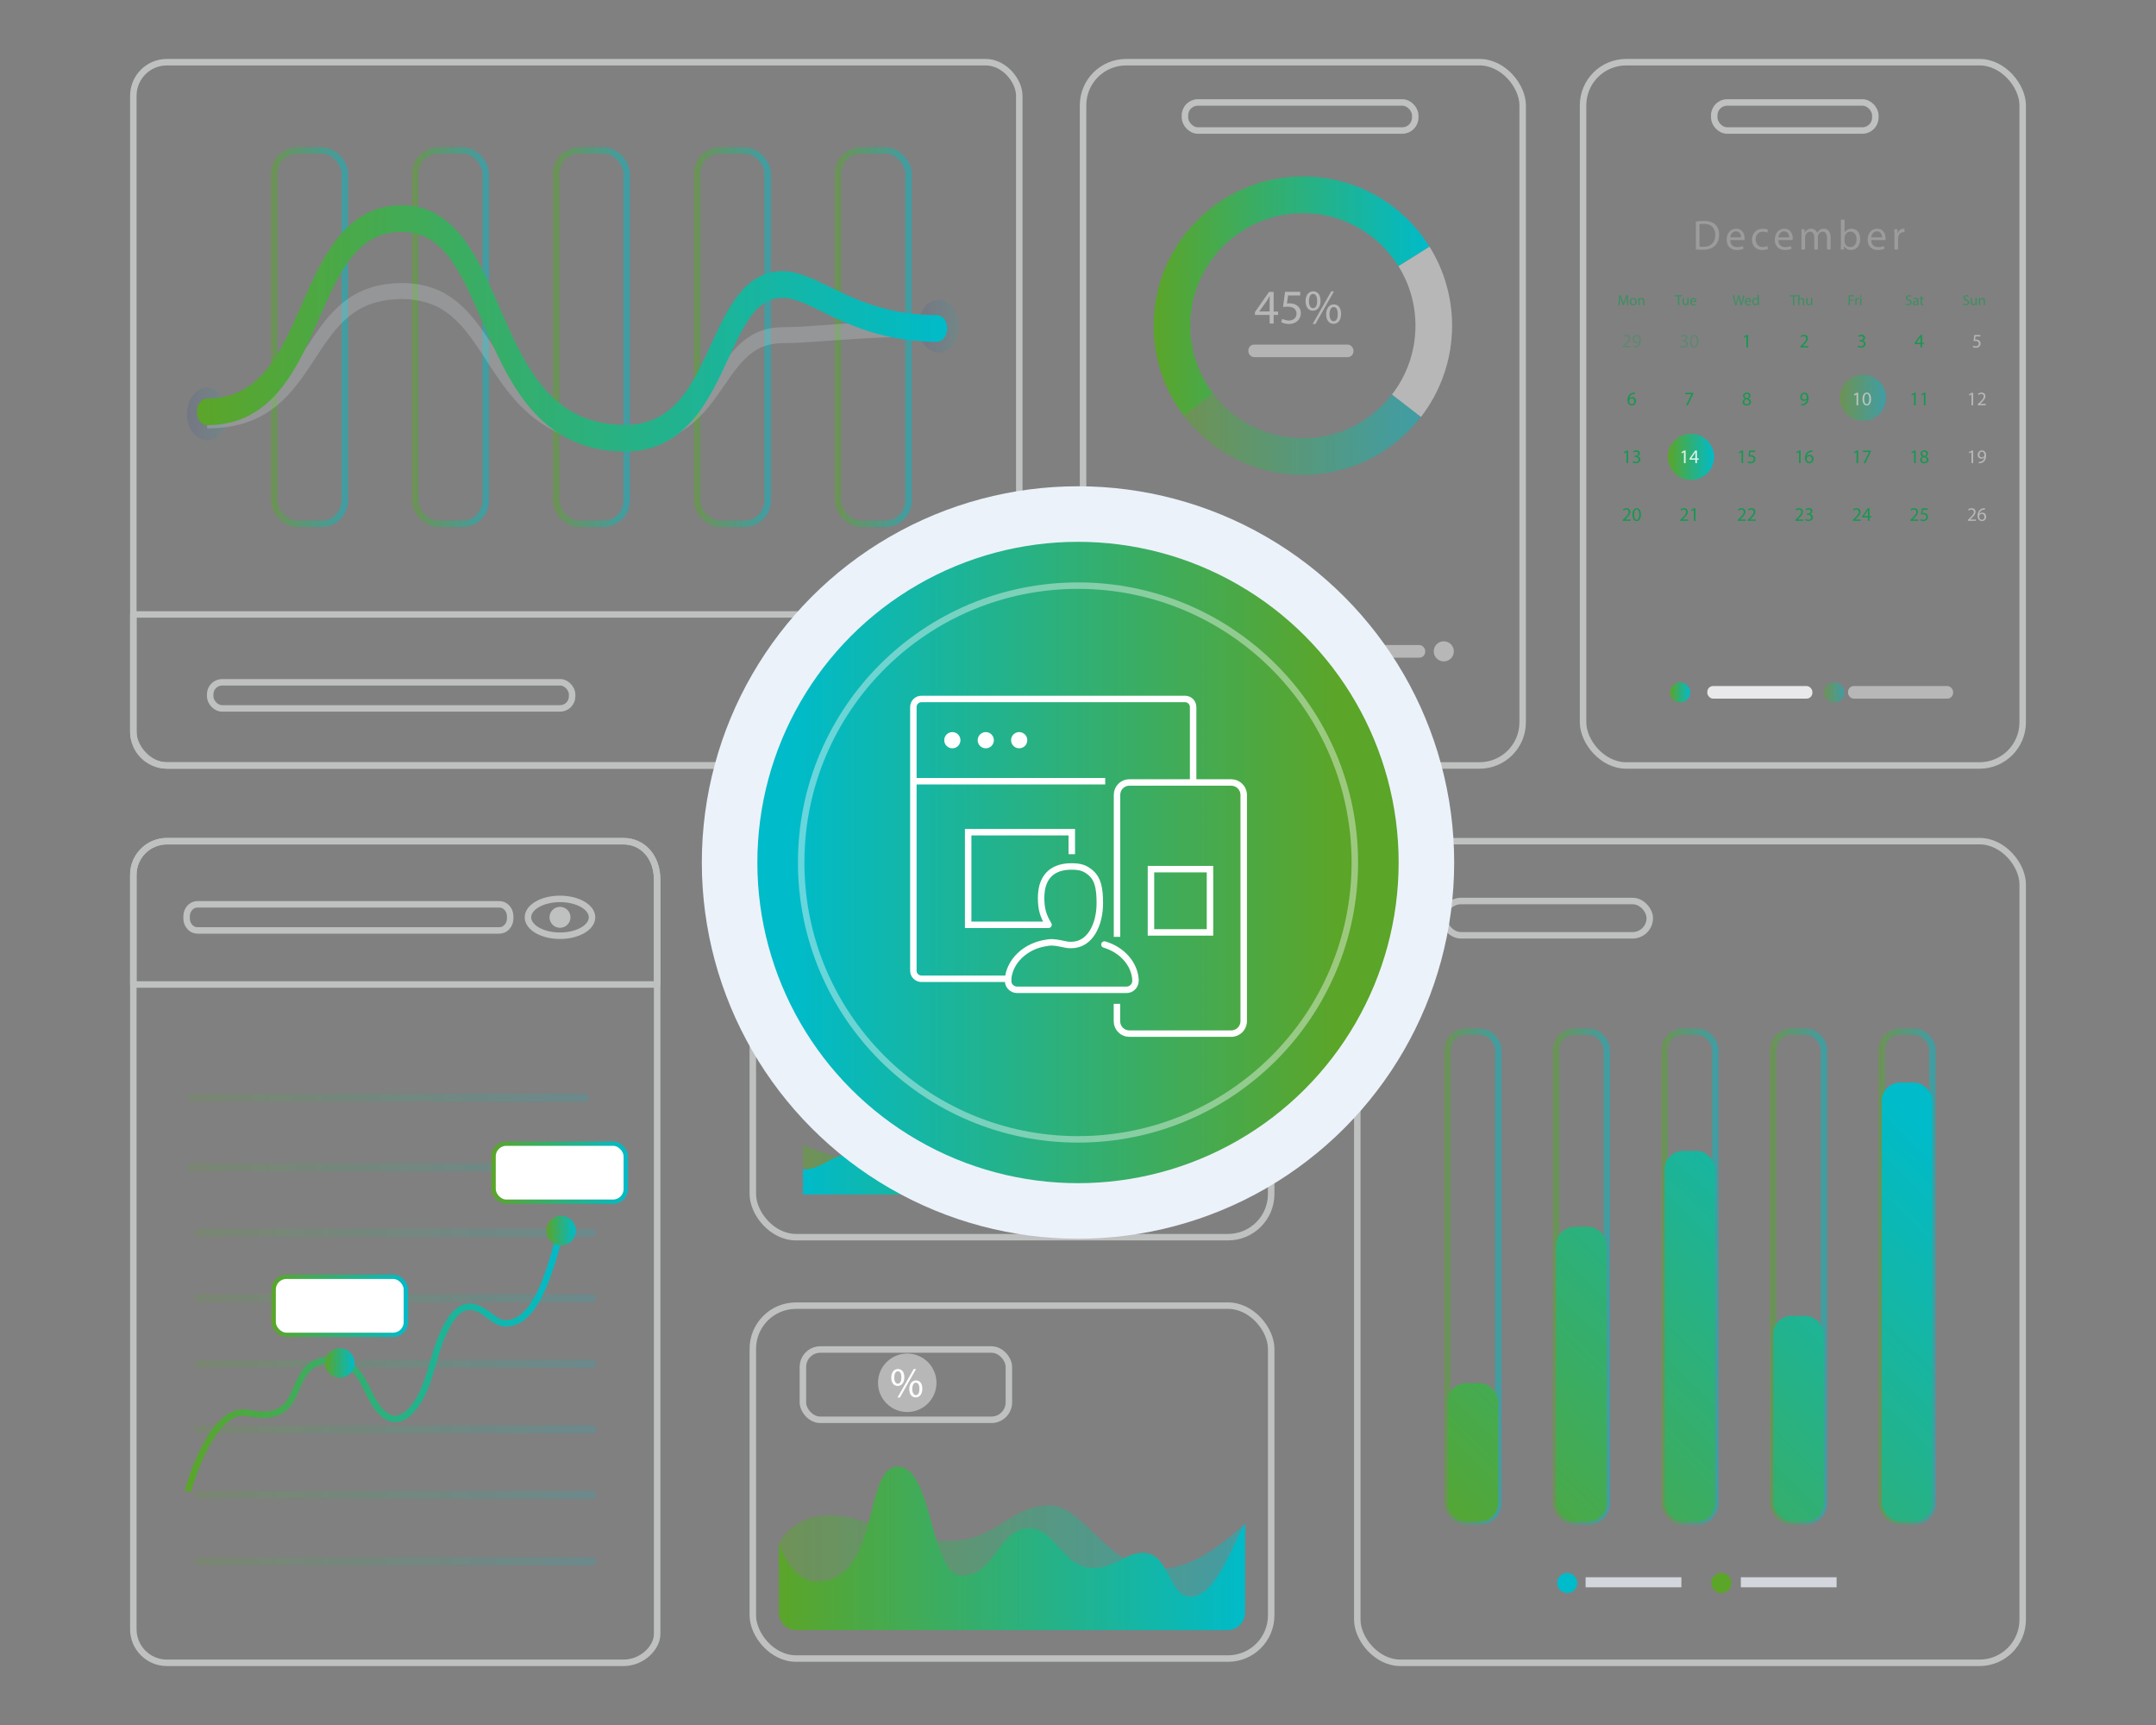 <?xml version="1.0" encoding="UTF-8"?><svg id="a" xmlns="http://www.w3.org/2000/svg" width="500" height="400" xmlns:xlink="http://www.w3.org/1999/xlink" viewBox="0 0 500 400"><rect x="0" y="0" width="500" height="400" fill="#808080" stroke="none"/><defs><linearGradient id="b" x1="62.86" y1="78.18" x2="80.7" y2="78.18" gradientUnits="userSpaceOnUse"><stop offset="0" stop-color="#5ba529"/><stop offset="1" stop-color="#00bbc9"/></linearGradient><linearGradient id="c" x1="95.54" x2="113.39" xlink:href="#b"/><linearGradient id="d" x1="128.23" x2="146.07" xlink:href="#b"/><linearGradient id="e" x1="160.92" x2="178.76" xlink:href="#b"/><linearGradient id="f" x1="193.6" x2="211.45" xlink:href="#b"/><linearGradient id="g" x1="43.37" y1="96" x2="52.71" y2="96" gradientUnits="userSpaceOnUse"><stop offset="0" stop-color="#0b2a98"/><stop offset="1" stop-color="#00bdc7"/></linearGradient><linearGradient id="h" x1="213.03" y1="75.63" x2="222.37" y2="75.63" xlink:href="#g"/><linearGradient id="i" x1="45.68" y1="76.14" x2="219.67" y2="76.14" xlink:href="#b"/><linearGradient id="j" x1="267.54" y1="68.64" x2="331.52" y2="68.64" xlink:href="#b"/><linearGradient id="k" x1="274.52" y1="100.68" x2="329.53" y2="100.68" xlink:href="#b"/><linearGradient id="l" x1="387.3" y1="160.55" x2="391.97" y2="160.55" xlink:href="#b"/><linearGradient id="m" x1="423.05" y1="160.55" x2="427.72" y2="160.55" xlink:href="#b"/><linearGradient id="n" x1="426.67" y1="92.24" x2="437.39" y2="92.24" xlink:href="#b"/><linearGradient id="o" x1="386.79" y1="105.95" x2="397.51" y2="105.95" xlink:href="#b"/><linearGradient id="p" x1="45.07" y1="285.87" x2="138.25" y2="285.87" xlink:href="#b"/><linearGradient id="q" x1="45.07" y1="301.06" x2="138.25" y2="301.06" xlink:href="#b"/><linearGradient id="r" x1="43.38" y1="270.68" x2="136.56" y2="270.68" xlink:href="#b"/><linearGradient id="s" x1="43.38" y1="254.55" x2="136.56" y2="254.55" xlink:href="#b"/><linearGradient id="t" x1="45.07" y1="316.25" x2="138.25" y2="316.25" xlink:href="#b"/><linearGradient id="u" x1="45.07" y1="331.45" x2="138.25" y2="331.45" xlink:href="#b"/><linearGradient id="v" x1="45.07" y1="346.64" x2="138.25" y2="346.64" xlink:href="#b"/><linearGradient id="w" x1="45.07" y1="362.03" x2="138.25" y2="362.03" xlink:href="#b"/><linearGradient id="x" x1="62.97" y1="302.8" x2="94.62" y2="302.8" xlink:href="#b"/><linearGradient id="y" x1="113.97" y1="271.93" x2="145.63" y2="271.93" xlink:href="#b"/><linearGradient id="z" x1="42.82" y1="315.57" x2="130.84" y2="315.57" xlink:href="#b"/><linearGradient id="aa" x1="126.7" y1="285.35" x2="133.54" y2="285.35" xlink:href="#b"/><linearGradient id="ab" x1="75.37" y1="316.05" x2="82.21" y2="316.05" xlink:href="#b"/><linearGradient id="ac" x1="186.2" y1="269.87" x2="270.39" y2="269.87" xlink:href="#b"/><linearGradient id="ad" x1="186.2" y1="270.6" x2="283.18" y2="270.6" gradientTransform="translate(469.39) rotate(-180) scale(1 -1)" xlink:href="#b"/><linearGradient id="ae" x1="180.66" y1="360.13" x2="288.73" y2="360.13" xlink:href="#b"/><linearGradient id="af" x1="180.66" y1="359.03" x2="288.73" y2="359.03" xlink:href="#b"/><linearGradient id="ag" x1="334.96" y1="296.01" x2="348.2" y2="296.01" xlink:href="#b"/><linearGradient id="ah" x1="323.94" y1="354.88" x2="429.47" y2="246.5" xlink:href="#b"/><linearGradient id="ai" x1="360.13" y1="296.01" x2="373.37" y2="296.01" xlink:href="#b"/><linearGradient id="aj" x1="327.8" y1="358.64" x2="433.33" y2="250.26" xlink:href="#b"/><linearGradient id="ak" x1="385.3" y1="296.01" x2="398.55" y2="296.01" xlink:href="#b"/><linearGradient id="al" x1="336.33" y1="366.94" x2="441.85" y2="258.56" xlink:href="#b"/><linearGradient id="am" x1="410.48" y1="296.01" x2="423.72" y2="296.01" xlink:href="#b"/><linearGradient id="an" x1="358.81" y1="388.83" x2="464.33" y2="280.45" xlink:href="#b"/><linearGradient id="ao" x1="435.65" y1="296.01" x2="448.9" y2="296.01" xlink:href="#b"/><linearGradient id="ap" x1="358.21" y1="388.25" x2="463.74" y2="279.87" xlink:href="#b"/><linearGradient id="aq" x1="355.57" y1="367.07" x2="360.24" y2="367.07" gradientUnits="userSpaceOnUse"><stop offset="0" stop-color="#5ba529"/><stop offset="1" stop-color="#00bbc9"/></linearGradient><linearGradient id="ar" x1="402.01" x2="406.68" xlink:href="#aq"/><linearGradient id="as" x1="309.64" y1="200" x2="184.38" y2="200" xlink:href="#b"/></defs><rect x="30.92" y="14.42" width="205.46" height="163.08" rx="7.78" ry="7.78" fill="none" stroke="#bfc1c1" stroke-linecap="round" stroke-linejoin="round" stroke-width="1.5"/><rect x="63.61" y="34.89" width="16.34" height="86.58" rx="5.39" ry="5.39" fill="none" opacity=".5" stroke="url(#b)" stroke-miterlimit="10" stroke-width="1.5"/><rect x="96.29" y="34.89" width="16.34" height="86.58" rx="5.39" ry="5.39" fill="none" opacity=".5" stroke="url(#c)" stroke-miterlimit="10" stroke-width="1.5"/><rect x="128.98" y="34.89" width="16.34" height="86.58" rx="5.39" ry="5.39" fill="none" opacity=".5" stroke="url(#d)" stroke-miterlimit="10" stroke-width="1.5"/><rect x="161.67" y="34.89" width="16.34" height="86.58" rx="5.39" ry="5.39" fill="none" opacity=".5" stroke="url(#e)" stroke-miterlimit="10" stroke-width="1.5"/><rect x="194.35" y="34.89" width="16.34" height="86.58" rx="5.39" ry="5.39" fill="none" opacity=".5" stroke="url(#f)" stroke-miterlimit="10" stroke-width="1.5"/><ellipse cx="48.04" cy="96" rx="4.67" ry="6.11" fill="url(#g)" opacity=".1" stroke-width="0"/><ellipse cx="217.7" cy="75.63" rx="4.67" ry="6.11" fill="url(#h)" opacity=".1" stroke-width="0"/><g opacity=".25"><path d="m48.04,95.65v3.71l.96-.03c4.44-.12,9.03-1.08,13.16-3.79,2.06-1.33,3.96-3.08,5.64-5.06,1.69-1.98,3.18-4.15,4.6-6.31,2.82-4.33,5.52-8.55,9.03-11.18,3.47-2.7,7.6-3.62,11.75-3.65h.02c2.41.02,4.79.38,7.04,1.28,2.25.87,4.31,2.38,6.16,4.31,3.74,3.85,6.58,9.37,10.17,14.25,1.79,2.45,3.77,4.74,5.97,6.66,2.19,1.93,4.58,3.47,7.06,4.6,2.48,1.17,5.05,1.88,7.62,2.34,2.57.51,5.15.61,7.73.67h.02c3.64-.03,7.37-.56,10.92-2.23,3.55-1.64,6.76-4.57,9.33-7.98,2.6-3.38,4.71-7.13,7.3-9.77,1.29-1.32,2.68-2.36,4.2-2.99,1.52-.64,3.14-.9,4.8-.91h.02c6.06-.06,11.95-.74,17.88-1.04,5.92-.35,11.84-.52,17.77-.53h.92v-3.71h-.93c-5.96.02-11.93.19-17.89.54-5.95.31-11.92.98-17.75,1.04h-.02c-1.88,0-3.81.32-5.67,1.09-1.86.77-3.58,2.06-5.08,3.6-3.01,3.11-5.12,6.93-7.55,10.06-2.4,3.17-5.15,5.66-8.29,7.12-3.13,1.48-6.54,1.98-9.96,2.01h-.02c-4.91-.06-9.86-.7-14.4-2.81-2.27-1.04-4.43-2.43-6.42-4.18-1.99-1.74-3.81-3.84-5.5-6.15-1.7-2.31-3.27-4.84-4.93-7.36-1.66-2.52-3.42-5.06-5.52-7.23-2.08-2.17-4.5-3.94-7.08-4.95-2.58-1.04-5.25-1.43-7.87-1.45h-.02c-2.24.03-4.51.27-6.74.91-2.23.64-4.43,1.71-6.43,3.24-2,1.52-3.78,3.46-5.36,5.54-1.59,2.08-2.99,4.3-4.39,6.42-2.77,4.26-5.69,8.15-9.36,10.48-3.63,2.38-7.79,3.29-11.96,3.4l-.9.03Z" fill="#d4d6de" stroke-width="0"/></g><path d="m144.93,104.69c-19.99,0-27-16.13-33.18-30.35-5-11.49-8.94-20.57-18.58-20.57-10.37,0-14.42,9.25-19.11,19.96-5.1,11.65-10.88,24.86-26.03,24.86-1.3,0-2.36-1.38-2.36-3.09s1.06-3.09,2.36-3.09c12.41,0,17.04-10.57,21.94-21.75,4.73-10.81,10.09-23.06,23.2-23.06,12.38,0,17.62,12.05,22.68,23.7,5.82,13.39,11.83,27.23,29.07,27.23,11.38,0,15.56-9.08,19.99-18.7,3.84-8.33,7.81-16.95,16.59-16.95,3.44,0,6.86,1.67,10.81,3.6,6.01,2.94,13.5,6.59,24.99,6.59,1.3,0,2.36,1.38,2.36,3.09s-1.06,3.09-2.36,3.09c-12.34,0-20.61-4.03-26.64-6.98-3.67-1.79-6.57-3.21-9.16-3.21-5.82,0-8.55,5.3-12.54,13.96-4.45,9.66-9.99,21.69-24.04,21.69Z" fill="url(#i)" stroke-width="0"/><path d="m236.38,142.48v27.24c0,4.3-3.49,7.78-7.78,7.78H38.7c-4.3,0-7.78-3.49-7.78-7.78v-27.24h205.46Z" fill="none" stroke="#bfc1c1" stroke-linecap="round" stroke-linejoin="round" stroke-width="1.5"/><rect x="251.17" y="14.42" width="101.95" height="163.08" rx="10" ry="10" fill="none" stroke="#bfc1c1" stroke-linecap="round" stroke-linejoin="round" stroke-width="1.5"/><path d="m274.52,96.36c-4.57-6.04-6.98-13.25-6.98-20.84,0-19.08,15.52-34.6,34.6-34.6,12.02,0,23,6.09,29.37,16.3l-7.21,4.5c-4.81-7.7-13.09-12.3-22.16-12.3-14.39,0-26.1,11.71-26.1,26.1,0,5.73,1.82,11.16,5.26,15.72l-6.78,5.13Z" fill="url(#j)" stroke-width="0"/><path d="m329.53,96.67l-1.68-1.3-1.68-1.3-1.68-1.3-1.68-1.3c-2.44,3.16-5.26,5.31-7.84,6.78-2.6,1.45-4.98,2.25-6.91,2.69-1.93.46-3.43.55-4.42.63l-1.49.04h-.02s-.5-.02-1.51-.05c-1-.09-2.52-.18-4.47-.65-1.96-.45-4.35-1.27-6.98-2.75-2.59-1.51-5.44-3.71-7.87-6.93l-1.7,1.28-1.7,1.28-1.7,1.28-1.7,1.28c3.22,4.26,6.98,7.18,10.42,9.18,3.48,1.97,6.67,3.06,9.27,3.66,2.6.62,4.6.75,5.93.86l1.99.06h.02s.66-.02,1.97-.06c1.31-.11,3.29-.23,5.86-.84,2.57-.58,5.72-1.64,9.17-3.57,3.42-1.95,7.15-4.81,10.38-8.98Z" fill="url(#k)" opacity=".5" stroke-width="0"/><path d="m331.52,57.21l-1.8,1.13-1.8,1.13-1.8,1.13-1.8,1.13h0c2.57,4.11,3.95,8.93,3.94,13.79v.02s0,.36-.02,1.07c-.05.71-.09,1.79-.33,3.2-.47,2.78-1.59,7.09-5.09,11.67l1.68,1.3,1.68,1.3,1.68,1.3,1.68,1.3c2.32-3,3.84-5.99,4.88-8.64,1.02-2.66,1.57-4.98,1.87-6.85.32-1.87.38-3.29.44-4.24l.03-1.42v-.02c.01-6.41-1.82-12.85-5.23-18.29h0Z" fill="#b8b7b8" stroke-width="0"/><path d="m294.44,75.02v-2h-3.41v-.65l3.27-4.68h1.07v4.56h1.03v.78h-1.03v2h-.94Zm0-2.78v-2.45c0-.38.01-.77.03-1.15h-.03c-.23.43-.41.74-.61,1.08l-1.8,2.49v.02h2.4Z" fill="#b8b7b8" stroke-width="0"/><path d="m301.53,68.51h-2.8l-.28,1.88c.17-.02.33-.05.6-.05.56,0,1.13.12,1.58.4.58.33,1.05.96,1.05,1.88,0,1.43-1.14,2.51-2.73,2.51-.8,0-1.48-.23-1.83-.45l.25-.76c.3.18.9.41,1.57.41.94,0,1.74-.61,1.74-1.59-.01-.95-.64-1.63-2.11-1.63-.42,0-.75.05-1.02.08l.47-3.52h3.51v.84Z" fill="#b8b7b8" stroke-width="0"/><path d="m306.25,69.74c0,1.55-.81,2.31-1.76,2.31s-1.7-.73-1.72-2.21c0-1.47.8-2.29,1.77-2.29,1.03,0,1.7.79,1.7,2.19Zm-2.69.07c-.02.94.33,1.65.95,1.65.65,0,.95-.7.95-1.67,0-.89-.26-1.64-.95-1.64-.62,0-.95.73-.95,1.66Zm.86,5.33l4.31-7.58h.63l-4.31,7.58h-.63Zm6.6-2.36c0,1.55-.81,2.31-1.75,2.31s-1.7-.73-1.72-2.2c0-1.48.8-2.3,1.77-2.3,1.03,0,1.69.79,1.69,2.19Zm-2.69.07c-.01.94.35,1.65.96,1.65.65,0,.95-.7.95-1.67,0-.89-.26-1.64-.95-1.64-.62,0-.96.73-.96,1.66Z" fill="#b8b7b8" stroke-width="0"/><circle cx="269.46" cy="151.04" r="2.33" fill="#e9e9eb" stroke-width="0"/><circle cx="334.83" cy="151.04" r="2.33" fill="#b8b7b8" stroke-width="0"/><circle cx="302.14" cy="166.61" r="2.33" fill="#d4d6de" stroke-width="0"/><rect x="274.8" y="23.76" width="53.41" height="6.5" rx="2.99" ry="2.99" fill="none" stroke="#bfc1c1" stroke-linecap="round" stroke-linejoin="round" stroke-width="1.5"/><rect x="289.51" y="79.9" width="24.37" height="2.92" rx="1.35" ry="1.35" fill="#e9e9eb" opacity=".5" stroke-width="0"/><rect x="367.13" y="14.42" width="101.95" height="163.08" rx="10" ry="10" fill="none" stroke="#bfc1c1" stroke-linecap="round" stroke-linejoin="round" stroke-width="1.5"/><circle cx="389.63" cy="160.55" r="2.33" fill="url(#l)" stroke-width="0"/><g opacity=".5"><circle cx="425.38" cy="160.55" r="2.33" fill="url(#m)" stroke-width="0"/></g><rect x="397.55" y="23.76" width="37.36" height="6.5" rx="2.99" ry="2.99" fill="none" stroke="#bfc1c1" stroke-linecap="round" stroke-linejoin="round" stroke-width="1.5"/><g opacity=".5"><path d="m393.28,51.37c.52-.08,1.13-.14,1.81-.14,1.22,0,2.09.28,2.67.82.59.54.93,1.3.93,2.36s-.33,1.95-.95,2.56c-.61.62-1.63.95-2.91.95-.61,0-1.11-.03-1.54-.08v-6.48Zm.85,5.82c.22.04.53.05.86.05,1.82,0,2.8-1.02,2.8-2.79,0-1.55-.87-2.54-2.67-2.54-.44,0-.77.04-1,.09v5.2Z" fill="#b8b7b8" stroke-width="0"/><path d="m401.25,55.66c.02,1.16.76,1.64,1.62,1.64.61,0,.99-.11,1.31-.24l.15.62c-.3.14-.82.29-1.57.29-1.46,0-2.33-.96-2.33-2.38s.84-2.55,2.22-2.55c1.54,0,1.95,1.36,1.95,2.23,0,.18-.02.31-.03.4h-3.32Zm2.52-.62c.01-.55-.22-1.4-1.19-1.4-.87,0-1.25.8-1.32,1.4h2.51Z" fill="#b8b7b8" stroke-width="0"/><path d="m410.01,57.7c-.23.12-.72.27-1.36.27-1.43,0-2.35-.97-2.35-2.41s1-2.51,2.54-2.51c.51,0,.96.13,1.19.24l-.2.66c-.21-.12-.53-.22-1-.22-1.09,0-1.67.8-1.67,1.79,0,1.09.7,1.77,1.64,1.77.49,0,.81-.13,1.06-.23l.15.64Z" fill="#b8b7b8" stroke-width="0"/><path d="m412.41,55.66c.02,1.16.76,1.64,1.62,1.64.61,0,.99-.11,1.31-.24l.15.62c-.3.14-.82.29-1.57.29-1.46,0-2.33-.96-2.33-2.38s.84-2.55,2.22-2.55c1.54,0,1.95,1.36,1.95,2.23,0,.18-.02.31-.03.4h-3.32Zm2.52-.62c.01-.55-.22-1.4-1.19-1.4-.87,0-1.25.8-1.32,1.4h2.51Z" fill="#b8b7b8" stroke-width="0"/><path d="m417.8,54.42c0-.49,0-.89-.04-1.28h.75l.04.76h.03c.26-.45.7-.87,1.49-.87.65,0,1.13.39,1.34.95h.02c.15-.26.33-.47.53-.62.28-.21.6-.33,1.04-.33.63,0,1.55.41,1.55,2.05v2.78h-.84v-2.68c0-.91-.33-1.46-1.03-1.46-.49,0-.87.36-1.02.78-.04.12-.07.27-.07.43v2.92h-.84v-2.83c0-.75-.33-1.3-.99-1.3-.54,0-.93.43-1.07.86-.05.13-.07.27-.07.42v2.85h-.84v-3.45Z" fill="#b8b7b8" stroke-width="0"/><path d="m426.89,57.87c.02-.32.04-.8.04-1.22v-5.72h.85v2.97h.02c.3-.53.85-.87,1.61-.87,1.17,0,2,.98,1.99,2.41,0,1.69-1.06,2.53-2.12,2.53-.68,0-1.23-.26-1.58-.89h-.03l-.04.78h-.74Zm.89-1.9c0,.11.02.21.04.31.17.6.66,1.01,1.29,1.01.9,0,1.44-.73,1.44-1.82,0-.95-.49-1.76-1.41-1.76-.59,0-1.13.4-1.31,1.06-.02.1-.05.21-.05.35v.85Z" fill="#b8b7b8" stroke-width="0"/><path d="m433.94,55.66c.02,1.16.76,1.64,1.62,1.64.62,0,.99-.11,1.31-.24l.15.62c-.3.14-.82.29-1.57.29-1.46,0-2.33-.96-2.33-2.38s.84-2.55,2.22-2.55c1.54,0,1.95,1.36,1.95,2.23,0,.18-.02.31-.03.4h-3.32Zm2.52-.62c0-.55-.23-1.4-1.19-1.4-.87,0-1.25.8-1.32,1.4h2.51Z" fill="#b8b7b8" stroke-width="0"/><path d="m439.34,54.62c0-.56-.01-1.04-.04-1.48h.75l.03.93h.04c.21-.64.73-1.04,1.31-1.04.1,0,.17,0,.24.03v.81c-.09-.02-.18-.03-.29-.03-.61,0-1.04.46-1.15,1.1-.02.12-.04.25-.04.4v2.52h-.85v-3.25Z" fill="#b8b7b8" stroke-width="0"/></g><circle cx="432.03" cy="92.24" r="5.36" fill="url(#n)" opacity=".5" stroke-width="0"/><g opacity=".55"><path d="m377.28,69.75c-.02-.32-.04-.7-.03-.99h0c-.08.27-.17.55-.29.87l-.4,1.11h-.22l-.37-1.09c-.11-.32-.2-.62-.26-.89h0c0,.28-.02.67-.04,1.01l-.06.98h-.28l.16-2.28h.38l.39,1.1c.09.28.17.53.23.77h0c.06-.23.14-.48.24-.77l.41-1.1h.38l.14,2.28h-.29l-.06-1Z" fill="#059b48" stroke-width="0"/><path d="m379.57,69.92c0,.61-.42.87-.82.87-.44,0-.79-.33-.79-.84,0-.55.36-.87.81-.87s.79.34.79.84Zm-1.3.02c0,.36.21.63.5.63s.5-.27.5-.64c0-.28-.14-.63-.49-.63s-.5.33-.5.64Z" fill="#059b48" stroke-width="0"/><path d="m379.95,69.56c0-.17,0-.31-.01-.44h.26l.02.27h0c.08-.16.27-.31.54-.31.23,0,.58.14.58.7v.98h-.3v-.95c0-.26-.1-.48-.38-.48-.2,0-.35.14-.4.31-.01.04-.02.09-.02.14v.99h-.3v-1.2Z" fill="#059b48" stroke-width="0"/><path d="m389.13,68.72h-.69v-.25h1.69v.25h-.7v2.03h-.3v-2.03Z" fill="#059b48" stroke-width="0"/><path d="m391.59,70.31c0,.17,0,.32.01.45h-.26l-.02-.27h0c-.08.13-.25.3-.54.3-.26,0-.57-.14-.57-.72v-.96h.3v.91c0,.31.09.52.37.52.2,0,.34-.14.39-.27.02-.04.03-.1.03-.15v-1.01h.3v1.19Z" fill="#059b48" stroke-width="0"/><path d="m392.25,69.99c0,.4.26.57.56.57.21,0,.34-.04.45-.08l.05.21c-.11.05-.29.1-.55.1-.5,0-.81-.33-.81-.83s.29-.88.77-.88c.54,0,.68.47.68.77,0,.06,0,.11,0,.14h-1.15Zm.87-.21c0-.19-.08-.48-.41-.48-.3,0-.43.28-.46.48h.87Z" fill="#059b48" stroke-width="0"/><path d="m402.41,70.76l-.58-2.28h.31l.27,1.16c.07.28.13.57.17.79h0c.04-.23.11-.5.19-.79l.3-1.15h.31l.28,1.16c.06.27.12.54.16.78h0c.05-.25.11-.5.18-.79l.3-1.15h.3l-.65,2.28h-.31l-.29-1.19c-.07-.29-.12-.52-.15-.75h0c-.04.23-.09.45-.18.75l-.33,1.19h-.31Z" fill="#059b48" stroke-width="0"/><path d="m404.95,69.99c0,.4.26.57.56.57.21,0,.34-.04.45-.08l.05.21c-.11.05-.29.1-.55.1-.5,0-.81-.33-.81-.83s.29-.88.77-.88c.54,0,.68.47.68.77,0,.06,0,.11,0,.14h-1.15Zm.87-.21c0-.19-.08-.48-.41-.48-.3,0-.43.28-.46.48h.87Z" fill="#059b48" stroke-width="0"/><path d="m407.89,68.35v1.98c0,.15,0,.31.01.42h-.27v-.28h-.02c-.09.18-.29.32-.56.32-.4,0-.7-.34-.7-.83,0-.55.33-.88.74-.88.25,0,.42.12.49.25h0v-.98h.3Zm-.3,1.43s0-.09-.01-.13c-.04-.19-.21-.35-.43-.35-.31,0-.49.27-.49.63,0,.33.16.61.48.61.2,0,.38-.13.44-.36,0-.04.01-.08.01-.13v-.28Z" fill="#059b48" stroke-width="0"/><path d="m415.81,68.72h-.69v-.25h1.69v.25h-.7v2.03h-.3v-2.03Z" fill="#059b48" stroke-width="0"/><path d="m417.03,68.35h.3v1.02h0c.05-.08.12-.16.21-.21.09-.05.19-.08.3-.08.22,0,.57.14.57.7v.98h-.3v-.94c0-.26-.1-.49-.38-.49-.19,0-.35.14-.4.3-.02.04-.02.08-.02.14v.99h-.3v-2.41Z" fill="#059b48" stroke-width="0"/><path d="m420.28,70.31c0,.17,0,.32.01.45h-.26l-.02-.27h0c-.08.13-.25.3-.54.3-.26,0-.57-.14-.57-.72v-.96h.3v.91c0,.31.09.52.37.52.2,0,.34-.14.39-.27.02-.04.03-.1.03-.15v-1.01h.3v1.19Z" fill="#059b48" stroke-width="0"/><path d="m428.72,68.47h1.23v.25h-.94v.76h.86v.24h-.86v1.03h-.29v-2.28Z" fill="#059b48" stroke-width="0"/><path d="m430.27,69.63c0-.19,0-.36-.01-.51h.26v.32h.02c.07-.22.25-.36.45-.36.03,0,.06,0,.08.01v.28s-.06-.01-.1-.01c-.21,0-.36.16-.4.38,0,.04-.01.09-.01.14v.87h-.29v-1.13Z" fill="#059b48" stroke-width="0"/><path d="m431.72,68.66c0,.1-.07.18-.19.18-.11,0-.18-.08-.18-.18s.08-.19.19-.19.18.08.18.19Zm-.33,2.1v-1.64h.3v1.64h-.3Z" fill="#059b48" stroke-width="0"/><path d="m442.02,70.4c.13.08.33.15.53.15.3,0,.48-.16.48-.39,0-.21-.12-.34-.43-.45-.37-.13-.6-.33-.6-.65,0-.36.29-.62.74-.62.23,0,.4.05.5.11l-.08.24c-.07-.04-.23-.11-.43-.11-.31,0-.43.19-.43.34,0,.21.14.32.45.44.39.15.58.34.58.67,0,.35-.26.66-.8.66-.22,0-.46-.06-.58-.15l.07-.25Z" fill="#059b48" stroke-width="0"/><path d="m444.64,70.76l-.02-.21h-.01c-.09.13-.27.24-.5.24-.33,0-.5-.23-.5-.47,0-.4.35-.61.99-.61v-.03c0-.14-.04-.38-.37-.38-.15,0-.31.05-.43.12l-.07-.2c.14-.09.33-.15.54-.15.5,0,.62.34.62.67v.61c0,.14,0,.28.03.39h-.27Zm-.04-.84c-.33,0-.69.05-.69.37,0,.19.13.28.28.28.21,0,.35-.14.4-.27.01-.03.02-.06.02-.09v-.28Z" fill="#059b48" stroke-width="0"/><path d="m445.71,68.64v.47h.43v.23h-.43v.88c0,.2.06.32.22.32.08,0,.14-.01.17-.02v.22s-.14.04-.25.04c-.14,0-.25-.04-.32-.12-.08-.09-.12-.23-.12-.43v-.89h-.25v-.23h.25v-.39l.29-.08Z" fill="#059b48" stroke-width="0"/><path d="m455.36,70.4c.13.08.33.15.53.15.3,0,.48-.16.48-.39,0-.21-.12-.34-.43-.45-.37-.13-.6-.33-.6-.65,0-.36.29-.62.74-.62.23,0,.4.05.5.11l-.08.24c-.07-.04-.23-.11-.43-.11-.31,0-.43.19-.43.34,0,.21.14.32.45.44.39.15.58.34.58.67,0,.35-.26.66-.8.66-.22,0-.46-.06-.58-.15l.07-.25Z" fill="#059b48" stroke-width="0"/><path d="m458.43,70.31c0,.17,0,.32.01.45h-.26l-.02-.27h0c-.08.13-.25.3-.54.3-.26,0-.57-.14-.57-.72v-.96h.3v.91c0,.31.09.52.37.52.2,0,.34-.14.39-.27.02-.04.03-.1.03-.15v-1.01h.3v1.19Z" fill="#059b48" stroke-width="0"/><path d="m458.93,69.56c0-.17,0-.31-.01-.44h.26l.02.27h0c.08-.16.27-.31.54-.31.23,0,.58.14.58.7v.98h-.3v-.95c0-.26-.1-.48-.38-.48-.2,0-.35.14-.4.31-.01.04-.02.09-.02.14v.99h-.3v-1.2Z" fill="#059b48" stroke-width="0"/></g><g opacity=".25"><path d="m376.32,80.58v-.24l.31-.3c.74-.71,1.08-1.08,1.08-1.52,0-.29-.14-.57-.58-.57-.26,0-.48.13-.62.25l-.12-.28c.2-.17.49-.29.82-.29.63,0,.89.43.89.84,0,.54-.39.97-1,1.56l-.23.21h0s1.31,0,1.31,0v.33h-1.86Z" fill="#059b48" stroke-width="0"/><path d="m378.84,80.31c.08,0,.18,0,.32-.01.23-.03.44-.13.61-.28.19-.17.33-.43.38-.77h-.01c-.16.2-.39.31-.68.31-.52,0-.86-.39-.86-.89,0-.55.4-1.03.99-1.03s.96.48.96,1.23c0,.64-.21,1.09-.5,1.36-.22.22-.53.35-.85.39-.14.02-.27.03-.36.02v-.32Zm.14-1.67c0,.36.22.62.56.62.26,0,.47-.13.57-.3.02-.04.04-.08.04-.14,0-.5-.18-.88-.59-.88-.33,0-.57.29-.57.71Z" fill="#059b48" stroke-width="0"/></g><g opacity=".25"><path d="m389.76,80.13c.11.07.37.18.64.18.51,0,.66-.32.66-.56,0-.41-.37-.58-.75-.58h-.22v-.3h.22c.29,0,.65-.15.65-.49,0-.23-.15-.44-.51-.44-.23,0-.46.1-.58.19l-.1-.29c.15-.11.45-.22.76-.22.57,0,.83.34.83.69,0,.3-.18.55-.54.68h0c.36.08.65.35.65.76,0,.46-.36.87-1.06.87-.33,0-.61-.1-.76-.2l.11-.3Z" fill="#059b48" stroke-width="0"/><path d="m393.89,79.1c0,.99-.37,1.53-1.01,1.53-.57,0-.95-.53-.96-1.49,0-.98.42-1.51,1.01-1.51s.96.55.96,1.47Zm-1.58.04c0,.76.23,1.18.59,1.18.4,0,.59-.47.59-1.21s-.18-1.19-.59-1.19c-.34,0-.59.42-.59,1.21Z" fill="#059b48" stroke-width="0"/></g><g opacity=".84"><path d="m405,78.04h0l-.5.27-.08-.3.63-.34h.34v2.91h-.38v-2.54Z" fill="#059b48" stroke-width="0"/></g><g opacity=".84"><path d="m417.49,80.58v-.24l.31-.3c.74-.71,1.08-1.08,1.08-1.52,0-.29-.14-.57-.58-.57-.26,0-.48.13-.62.25l-.12-.28c.2-.17.49-.29.82-.29.63,0,.89.43.89.84,0,.54-.39.97-1,1.56l-.23.21h0s1.31,0,1.31,0v.33h-1.86Z" fill="#059b48" stroke-width="0"/></g><g opacity=".84"><path d="m430.93,80.13c.11.07.37.18.64.18.51,0,.66-.32.66-.56,0-.41-.37-.58-.75-.58h-.22v-.3h.22c.29,0,.65-.15.65-.49,0-.23-.15-.44-.51-.44-.23,0-.46.1-.58.19l-.1-.29c.15-.11.45-.22.76-.22.57,0,.83.34.83.69,0,.3-.18.55-.54.68h0c.36.08.65.35.65.76,0,.46-.36.87-1.06.87-.33,0-.61-.1-.76-.2l.11-.3Z" fill="#059b48" stroke-width="0"/></g><g opacity=".84"><path d="m445.39,80.58v-.79h-1.35v-.26l1.3-1.86h.42v1.81h.41v.31h-.41v.79h-.37Zm0-1.1v-.97c0-.15,0-.3.01-.46h-.01c-.09.17-.16.29-.24.43l-.71.99h0s.95,0,.95,0Z" fill="#059b48" stroke-width="0"/></g><path d="m459.25,78.01h-1.11l-.11.75c.07,0,.13-.02.24-.02.22,0,.45.05.62.16.23.13.42.38.42.75,0,.57-.45.99-1.08.99-.32,0-.59-.09-.72-.18l.1-.3c.12.07.36.16.62.16.37,0,.69-.24.69-.63,0-.38-.25-.64-.84-.64-.17,0-.29.02-.4.03l.19-1.39h1.39v.33Z" fill="#b8b7b8" stroke-width="0"/><g opacity=".84"><path d="m379.13,91.36c-.08,0-.18,0-.3.02-.62.1-.94.55-1.01,1.03h.01c.14-.18.38-.34.7-.34.51,0,.88.37.88.94,0,.53-.36,1.02-.96,1.02s-1.03-.48-1.03-1.24c0-.57.21-1.02.49-1.31.24-.24.56-.38.93-.43.12-.02.21-.02.29-.02v.32Zm-.11,1.68c0-.42-.24-.67-.6-.67-.24,0-.46.15-.56.36-.03.04-.04.1-.04.17,0,.48.23.83.64.83.34,0,.57-.28.57-.7Z" fill="#059b48" stroke-width="0"/></g><g opacity=".84"><path d="m392.69,91.08v.26l-1.27,2.65h-.41l1.26-2.57h0s-1.42,0-1.42,0v-.33h1.83Z" fill="#059b48" stroke-width="0"/></g><g opacity=".84"><path d="m404.11,93.25c0-.37.22-.63.58-.78h0c-.32-.17-.46-.42-.46-.67,0-.46.39-.77.9-.77.56,0,.84.35.84.72,0,.25-.12.51-.48.68h0c.36.16.59.41.59.76,0,.51-.43.85-.99.85-.61,0-.97-.36-.97-.79Zm1.57-.02c0-.35-.25-.52-.64-.64-.34.1-.52.32-.52.6-.01.3.21.55.58.55s.58-.22.58-.52Zm-1.08-1.45c0,.29.22.45.55.54.25-.08.44-.26.44-.53,0-.23-.14-.47-.49-.47-.33,0-.5.21-.5.46Z" fill="#059b48" stroke-width="0"/></g><g opacity=".84"><path d="m417.72,93.71c.08,0,.18,0,.32-.01.23-.03.44-.13.61-.28.19-.17.33-.43.38-.77h-.01c-.16.2-.39.31-.68.31-.52,0-.86-.39-.86-.89,0-.55.4-1.03.99-1.03s.96.48.96,1.23c0,.64-.21,1.09-.5,1.36-.22.22-.53.35-.85.39-.14.02-.27.03-.36.02v-.32Zm.14-1.67c0,.36.22.62.56.62.26,0,.47-.13.57-.3.02-.04.04-.08.04-.14,0-.5-.18-.88-.59-.88-.33,0-.57.29-.57.71Z" fill="#059b48" stroke-width="0"/></g><circle cx="392.15" cy="105.95" r="5.36" fill="url(#o)" stroke-width="0"/><g opacity=".84"><path d="m430.54,91.45h0l-.5.27-.08-.3.63-.34h.34v2.91h-.38v-2.54Z" fill="#ccc" stroke-width="0"/><path d="m433.91,92.5c0,.99-.37,1.53-1.01,1.53-.57,0-.95-.53-.96-1.49,0-.98.42-1.51,1.01-1.51s.96.55.96,1.47Zm-1.58.04c0,.76.23,1.18.59,1.18.4,0,.59-.47.59-1.21s-.18-1.19-.59-1.19c-.34,0-.59.42-.59,1.21Z" fill="#ccc" stroke-width="0"/></g><g opacity=".84"><path d="m443.88,91.45h0l-.5.27-.08-.3.63-.34h.34v2.91h-.38v-2.54Z" fill="#059b48" stroke-width="0"/><path d="m446.17,91.45h0l-.5.27-.08-.3.63-.34h.34v2.91h-.38v-2.54Z" fill="#059b48" stroke-width="0"/></g><path d="m457.22,91.45h0l-.51.27-.08-.3.63-.34h.33v2.9h-.38v-2.54Z" fill="#b8b7b8" stroke-width="0"/><path d="m458.66,93.98v-.24l.31-.3c.74-.71,1.08-1.08,1.08-1.52,0-.29-.14-.57-.58-.57-.26,0-.48.13-.62.25l-.12-.28c.2-.17.49-.29.82-.29.62,0,.89.43.89.84,0,.54-.39.97-1,1.56l-.23.21h0s1.3,0,1.3,0v.33h-1.85Z" fill="#b8b7b8" stroke-width="0"/><g opacity=".84"><path d="m377.18,104.85h0l-.5.27-.08-.3.63-.34h.34v2.91h-.38v-2.54Z" fill="#059b48" stroke-width="0"/><path d="m378.71,106.93c.11.07.37.18.64.18.51,0,.66-.32.66-.56,0-.41-.37-.58-.75-.58h-.22v-.3h.22c.29,0,.65-.15.65-.49,0-.23-.15-.44-.51-.44-.23,0-.46.1-.58.19l-.1-.29c.15-.11.45-.22.76-.22.57,0,.83.34.83.69,0,.3-.18.55-.54.68h0c.36.08.65.35.65.76,0,.46-.36.87-1.06.87-.33,0-.61-.1-.76-.2l.11-.3Z" fill="#059b48" stroke-width="0"/></g><g opacity=".84"><path d="m390.52,104.85h0l-.5.27-.08-.3.63-.34h.34v2.91h-.38v-2.54Z" fill="#fff" stroke-width="0"/><path d="m393.17,107.39v-.79h-1.35v-.26l1.3-1.86h.42v1.81h.41v.31h-.41v.79h-.37Zm0-1.1v-.97c0-.15,0-.3.01-.46h-.01c-.09.17-.16.29-.24.43l-.71.99h0s.95,0,.95,0Z" fill="#fff" stroke-width="0"/></g><g opacity=".84"><path d="m403.86,104.85h0l-.5.27-.08-.3.63-.34h.34v2.91h-.38v-2.54Z" fill="#059b48" stroke-width="0"/><path d="m407.03,104.81h-1.11l-.11.75c.07,0,.13-.02.24-.02.22,0,.45.05.63.16.23.13.42.38.42.75,0,.57-.45.99-1.08.99-.32,0-.59-.09-.72-.18l.1-.3c.12.07.36.16.62.16.37,0,.69-.24.69-.63,0-.38-.25-.64-.84-.64-.17,0-.29.02-.4.03l.19-1.4h1.39v.33Z" fill="#059b48" stroke-width="0"/></g><g opacity=".84"><path d="m417.2,104.85h0l-.5.27-.08-.3.63-.34h.34v2.91h-.38v-2.54Z" fill="#059b48" stroke-width="0"/><path d="m420.3,104.76c-.08,0-.18,0-.3.02-.62.1-.94.55-1.01,1.03h.01c.14-.18.38-.34.7-.34.51,0,.88.37.88.94,0,.53-.36,1.02-.96,1.02s-1.03-.48-1.03-1.24c0-.57.21-1.02.49-1.31.24-.24.56-.38.93-.43.12-.02.21-.02.29-.02v.32Zm-.11,1.68c0-.42-.24-.67-.6-.67-.24,0-.46.15-.56.36-.03.04-.04.1-.04.17,0,.48.23.83.64.83.34,0,.57-.28.57-.7Z" fill="#059b48" stroke-width="0"/></g><g opacity=".84"><path d="m430.54,104.85h0l-.5.27-.08-.3.63-.34h.34v2.91h-.38v-2.54Z" fill="#059b48" stroke-width="0"/><path d="m433.87,104.48v.26l-1.27,2.65h-.41l1.26-2.57h0s-1.42,0-1.42,0v-.33h1.83Z" fill="#059b48" stroke-width="0"/></g><g opacity=".84"><path d="m443.88,104.85h0l-.5.27-.08-.3.63-.34h.34v2.91h-.38v-2.54Z" fill="#059b48" stroke-width="0"/><path d="m445.28,106.65c0-.37.22-.63.58-.78h0c-.32-.17-.46-.42-.46-.67,0-.46.39-.77.9-.77.56,0,.84.35.84.72,0,.25-.12.51-.48.68h0c.36.16.59.41.59.76,0,.51-.43.85-.99.85-.61,0-.97-.36-.97-.79Zm1.57-.02c0-.35-.25-.52-.64-.64-.34.1-.52.32-.52.6-.01.3.21.55.58.55s.58-.22.58-.52Zm-1.08-1.45c0,.29.22.45.55.54.25-.08.44-.26.44-.53,0-.23-.14-.47-.49-.47-.33,0-.5.21-.5.46Z" fill="#059b48" stroke-width="0"/></g><path d="m457.22,104.85h0l-.51.27-.08-.3.63-.34h.33v2.9h-.38v-2.54Z" fill="#b8b7b8" stroke-width="0"/><path d="m458.89,107.11c.08,0,.18,0,.32-.01.23-.03.44-.13.61-.28.19-.17.33-.43.38-.77h-.01c-.16.2-.39.31-.68.31-.52,0-.86-.39-.86-.89,0-.55.4-1.03.99-1.03s.96.48.96,1.22c0,.64-.21,1.09-.5,1.36-.22.22-.53.35-.84.39-.14.02-.27.03-.36.02v-.32Zm.14-1.67c0,.36.22.62.56.62.26,0,.47-.13.57-.3.02-.04.04-.08.04-.14,0-.5-.18-.88-.59-.88-.33,0-.57.29-.57.71Z" fill="#b8b7b8" stroke-width="0"/><g opacity=".84"><path d="m376.32,120.79v-.24l.31-.3c.74-.71,1.08-1.08,1.08-1.52,0-.29-.14-.57-.58-.57-.26,0-.48.13-.62.25l-.12-.28c.2-.17.49-.29.82-.29.63,0,.89.43.89.84,0,.54-.39.97-1,1.56l-.23.21h0s1.31,0,1.31,0v.33h-1.86Z" fill="#059b48" stroke-width="0"/><path d="m380.55,119.3c0,.99-.37,1.53-1.01,1.53-.57,0-.95-.53-.96-1.49,0-.98.42-1.51,1.01-1.51s.96.55.96,1.47Zm-1.58.04c0,.76.23,1.18.59,1.18.4,0,.59-.47.59-1.21s-.18-1.19-.59-1.19c-.34,0-.59.42-.59,1.21Z" fill="#059b48" stroke-width="0"/></g><g opacity=".84"><path d="m389.66,120.79v-.24l.31-.3c.74-.71,1.08-1.08,1.08-1.52,0-.29-.14-.57-.58-.57-.26,0-.48.13-.62.25l-.12-.28c.2-.17.49-.29.82-.29.63,0,.89.43.89.84,0,.54-.39.97-1,1.56l-.23.21h0s1.31,0,1.31,0v.33h-1.86Z" fill="#059b48" stroke-width="0"/><path d="m392.81,118.25h0l-.5.27-.08-.3.63-.34h.34v2.91h-.38v-2.54Z" fill="#059b48" stroke-width="0"/></g><g opacity=".84"><path d="m403,120.79v-.24l.31-.3c.74-.71,1.08-1.08,1.08-1.52,0-.29-.14-.57-.58-.57-.26,0-.48.13-.62.25l-.12-.28c.2-.17.49-.29.82-.29.63,0,.89.43.89.84,0,.54-.39.97-1,1.56l-.23.21h0s1.31,0,1.31,0v.33h-1.86Z" fill="#059b48" stroke-width="0"/><path d="m405.3,120.79v-.24l.31-.3c.74-.71,1.08-1.08,1.08-1.52,0-.29-.14-.57-.58-.57-.26,0-.48.13-.62.25l-.12-.28c.2-.17.49-.29.82-.29.63,0,.89.43.89.84,0,.54-.39.97-1,1.56l-.23.21h0s1.31,0,1.31,0v.33h-1.86Z" fill="#059b48" stroke-width="0"/></g><g opacity=".84"><path d="m416.35,120.79v-.24l.31-.3c.74-.71,1.08-1.08,1.08-1.52,0-.29-.14-.57-.58-.57-.26,0-.48.13-.62.25l-.12-.28c.2-.17.49-.29.82-.29.63,0,.89.43.89.84,0,.54-.39.97-1,1.56l-.23.21h0s1.31,0,1.31,0v.33h-1.86Z" fill="#059b48" stroke-width="0"/><path d="m418.73,120.33c.11.07.37.18.64.18.51,0,.66-.32.66-.56,0-.41-.37-.58-.75-.58h-.22v-.3h.22c.29,0,.65-.15.65-.49,0-.23-.15-.44-.51-.44-.23,0-.46.1-.58.19l-.1-.29c.15-.11.45-.22.76-.22.57,0,.83.34.83.69,0,.3-.18.55-.54.68h0c.36.08.65.35.65.76,0,.46-.36.87-1.06.87-.33,0-.61-.1-.76-.2l.11-.3Z" fill="#059b48" stroke-width="0"/></g><g opacity=".84"><path d="m429.69,120.79v-.24l.31-.3c.74-.71,1.08-1.08,1.08-1.52,0-.29-.14-.57-.58-.57-.26,0-.48.13-.62.25l-.12-.28c.2-.17.49-.29.82-.29.63,0,.89.43.89.84,0,.54-.39.97-1,1.56l-.23.21h0s1.31,0,1.31,0v.33h-1.86Z" fill="#059b48" stroke-width="0"/><path d="m433.19,120.79v-.79h-1.35v-.26l1.3-1.86h.42v1.81h.41v.31h-.41v.79h-.37Zm0-1.1v-.97c0-.15,0-.3.01-.46h-.01c-.09.17-.16.29-.24.43l-.71.99h0s.95,0,.95,0Z" fill="#059b48" stroke-width="0"/></g><g opacity=".84"><path d="m443.03,120.79v-.24l.31-.3c.74-.71,1.08-1.08,1.08-1.52,0-.29-.14-.57-.58-.57-.26,0-.48.13-.62.25l-.12-.28c.2-.17.49-.29.82-.29.63,0,.89.43.89.84,0,.54-.39.97-1,1.56l-.23.21h0s1.31,0,1.31,0v.33h-1.86Z" fill="#059b48" stroke-width="0"/><path d="m447.05,118.21h-1.11l-.11.75c.07,0,.13-.02.24-.02.22,0,.45.05.63.16.23.13.42.38.42.75,0,.57-.45.99-1.08.99-.32,0-.59-.09-.72-.18l.1-.3c.12.07.36.16.62.16.37,0,.69-.24.69-.63,0-.38-.25-.64-.84-.64-.17,0-.29.02-.4.03l.19-1.4h1.39v.33Z" fill="#059b48" stroke-width="0"/></g><path d="m456.37,120.79v-.24l.31-.3c.74-.71,1.08-1.08,1.08-1.52,0-.29-.14-.57-.58-.57-.26,0-.48.13-.62.25l-.12-.28c.2-.17.49-.29.82-.29.62,0,.89.43.89.84,0,.54-.39.97-1,1.56l-.23.21h0s1.3,0,1.3,0v.33h-1.85Z" fill="#b8b7b8" stroke-width="0"/><path d="m460.32,118.16c-.08,0-.18,0-.29.02-.62.1-.94.55-1.01,1.03h.01c.14-.18.38-.34.7-.34.51,0,.88.37.88.94,0,.53-.36,1.02-.96,1.02s-1.03-.48-1.03-1.24c0-.57.21-1.02.49-1.31.24-.24.56-.38.93-.43.12-.02.21-.02.29-.02v.32Zm-.11,1.68c0-.42-.24-.67-.6-.67-.24,0-.46.15-.56.36-.03.04-.05.1-.05.17,0,.48.23.83.64.83.34,0,.57-.28.57-.7Z" fill="#b8b7b8" stroke-width="0"/><path d="m152.4,203.95v174.96c0,3.18-3.49,6.67-7.78,6.67H38.7c-4.3,0-7.78-3.49-7.78-7.78v-174.96c0-4.3,3.49-7.78,7.78-7.78h105.91c4.3,0,7.78,3.49,7.78,8.9Z" fill="none" stroke="#bfc1c1" stroke-linecap="round" stroke-linejoin="round" stroke-width="1.5"/><path d="m152.4,203.95v24.34H30.92v-25.45c0-4.3,3.49-7.78,7.78-7.78h105.91c4.3,0,7.78,3.49,7.78,8.9Z" fill="none" stroke="#bfc1c1" stroke-linecap="round" stroke-linejoin="round" stroke-width="1.5"/><g opacity=".16"><path d="m137.3,286.81H46.01c-.52,0-.94-.42-.94-.94s.42-.94.94-.94h91.29c.52,0,.94.42.94.94s-.42.94-.94.94Z" fill="url(#p)" stroke-width="0"/></g><g opacity=".16"><path d="m137.3,302H46.01c-.52,0-.94-.42-.94-.94s.42-.94.94-.94h91.29c.52,0,.94.42.94.94s-.42.94-.94.94Z" fill="url(#q)" stroke-width="0"/></g><g opacity=".16"><path d="m135.62,271.62H44.33c-.52,0-.94-.42-.94-.94s.42-.94.94-.94h91.29c.52,0,.94.42.94.94s-.42.94-.94.94Z" fill="url(#r)" stroke-width="0"/></g><g opacity=".16"><path d="m135.62,255.49H44.33c-.52,0-.94-.42-.94-.94s.42-.94.94-.94h91.29c.52,0,.94.42.94.94s-.42.94-.94.94Z" fill="url(#s)" stroke-width="0"/></g><g opacity=".16"><path d="m137.3,317.19H46.01c-.52,0-.94-.42-.94-.94s.42-.94.94-.94h91.29c.52,0,.94.42.94.94s-.42.94-.94.94Z" fill="url(#t)" stroke-width="0"/></g><g opacity=".16"><path d="m137.3,332.39H46.01c-.52,0-.94-.42-.94-.94s.42-.94.94-.94h91.29c.52,0,.94.42.94.94s-.42.94-.94.94Z" fill="url(#u)" stroke-width="0"/></g><g opacity=".16"><path d="m137.3,347.58H46.01c-.52,0-.94-.42-.94-.94s.42-.94.94-.94h91.29c.52,0,.94.42.94.94s-.42.94-.94.94Z" fill="url(#v)" stroke-width="0"/></g><g opacity=".16"><path d="m137.3,362.97H46.01c-.52,0-.94-.42-.94-.94s.42-.94.94-.94h91.29c.52,0,.94.42.94.94s-.42.94-.94.94Z" fill="url(#w)" stroke-width="0"/></g><rect x="63.47" y="296.07" width="30.65" height="13.45" rx="2.94" ry="2.94" fill="#fff" stroke="url(#x)" stroke-miterlimit="10"/><rect x="114.47" y="265.2" width="30.65" height="13.45" rx="2.94" ry="2.94" fill="#fff" stroke="url(#y)" stroke-miterlimit="10"/><path d="m43.54,345.82s5.38-19.96,13.97-18.18c3.52.73,7.54.83,9.75-2.71,2.02-3.24,2.38-7.1,6.05-8.88,2.01-.98,4.4-.97,6.46-.14,4.97,2.01,5.29,8.6,9.09,11.93.75.66,1.67,1.14,2.65,1.19,1.11.05,2.2-.47,3.06-1.23,4.8-4.24,5.44-12.2,7.92-17.92.71-1.64,1.54-3.38,2.65-4.76.79-.98,1.82-1.78,3-2.02,1.09-.22,2.22.06,3.22.55,1.92.95,3.67,3.21,5.92,3.21,7.71,0,10.82-14.79,12.85-21.5" fill="none" stroke="url(#z)" stroke-miterlimit="10" stroke-width="1.5"/><path d="m133.54,285.35c0,1.89-1.53,3.42-3.42,3.42s-3.42-1.53-3.42-3.42,1.53-3.42,3.42-3.42,3.42,1.53,3.42,3.42Z" fill="url(#aa)" stroke-width="0"/><path d="m82.21,316.05c0,1.89-1.53,3.42-3.42,3.42s-3.42-1.53-3.42-3.42,1.53-3.42,3.42-3.42,3.42,1.53,3.42,3.42Z" fill="url(#ab)" stroke-width="0"/><ellipse cx="129.87" cy="212.71" rx="7.43" ry="4.27" fill="none" stroke="#bfc1c1" stroke-linecap="round" stroke-linejoin="round" stroke-width="1.5"/><circle cx="129.87" cy="212.71" r="2.43" fill="#bfc1c1" stroke-width="0"/><rect x="174.59" y="195.05" width="120.21" height="91.83" rx="10" ry="10" fill="none" stroke="#bfc1c1" stroke-linecap="round" stroke-linejoin="round" stroke-width="1.5"/><path d="m186.2,270.48v-5.02s9.88,4.62,21.86,5.02c11.98.4,12.17-9.76,29.96-5.02,17.79,4.74,32.36,1.88,32.36,1.88l-27.74,8.18-52.89-.93-3.55-4.12Z" fill="url(#ac)" opacity=".47" stroke-width="0"/><path d="m283.18,276.99v-5.27s-2.39,1.53-7.85,1.53-8.65-4.3-16.28-4.3-7.21,3.84-14.01,3.84-7.07-8.59-17.06-8.59-7.35,7.36-15.95,7.36-7.91-4.14-13.59-4.14-7.41,3.76-12.23,3.76v5.8s96.98,0,96.98,0Z" fill="url(#ad)" stroke-width="0"/><rect x="186.2" y="203.93" width="47.77" height="16.3" rx="4.05" ry="4.05" fill="none" stroke="#bfc1c1" stroke-linecap="round" stroke-linejoin="round" stroke-width="1.5"/><circle cx="236.47" cy="210.71" r="6.78" fill="#b8b7b8" stroke-width="0"/><path d="m235.8,214.87v-.99c-.57-.01-1.16-.19-1.51-.43l.24-.66c.35.24.87.42,1.42.42.7,0,1.17-.4,1.17-.96s-.38-.88-1.11-1.17c-1-.39-1.62-.85-1.62-1.7s.58-1.44,1.49-1.58v-.99h.61v.96c.59.02.99.18,1.28.34l-.25.65c-.21-.12-.61-.33-1.24-.33-.76,0-1.04.45-1.04.85,0,.51.36.77,1.22,1.12,1.01.41,1.53.93,1.53,1.8,0,.78-.54,1.51-1.56,1.67v1.02h-.62Z" fill="#fff" stroke-width="0"/><rect x="174.59" y="302.76" width="120.21" height="81.83" rx="10" ry="10" fill="none" stroke="#bfc1c1" stroke-linecap="round" stroke-linejoin="round" stroke-width="1.5"/><path d="m180.66,366.56v-8.62s4.6-10.91,21.21-4.61c29.06,11.01,28.52-4.24,41.64-4.24,11.31,0,17.5,30.05,45.22,4.23v17.86h-53.21l-54.86-4.62Z" fill="url(#ae)" opacity=".47" stroke-width="0"/><path d="m180.66,373.96v-16.02s2.66,8.81,8.75,8.81c14.86,0,10.64-26.66,18.81-26.66s7.38,25.28,14.95,25.28,8.26-10.96,15.61-10.96,8.37,14.3,21.18,7.27c11.78-6.47,9.88,8.6,16.1,8.6s10.27-13.58,12.68-16.94v20.58c0,2.26-1.83,4.09-4.09,4.09h-99.96c-2.22,0-4.03-1.8-4.03-4.03Z" fill="url(#af)" stroke-width="0"/><rect x="186.2" y="312.93" width="47.77" height="16.3" rx="4.05" ry="4.05" fill="none" stroke="#bfc1c1" stroke-linecap="round" stroke-linejoin="round" stroke-width="1.5"/><circle cx="210.4" cy="320.65" r="6.78" transform="translate(-165.11 242.69) rotate(-45)" fill="#b8b7b8" stroke-width="0"/><path d="m209.73,319.36c0,1.35-.71,2.02-1.54,2.02s-1.49-.64-1.5-1.93c0-1.28.7-2,1.55-2,.9,0,1.49.69,1.49,1.91Zm-2.34.06c-.02.82.29,1.44.83,1.44.57,0,.83-.61.83-1.46,0-.78-.23-1.43-.83-1.43-.54,0-.83.64-.83,1.45Zm.75,4.65l3.76-6.62h.55l-3.76,6.62h-.55Zm5.76-2.06c0,1.35-.71,2.02-1.53,2.02s-1.49-.64-1.5-1.92c0-1.29.7-2.01,1.55-2.01.9,0,1.48.69,1.48,1.91Zm-2.34.06c0,.82.31,1.44.84,1.44.57,0,.83-.61.83-1.46,0-.78-.23-1.43-.83-1.43-.54,0-.84.64-.84,1.45Z" fill="#fff" stroke-width="0"/><rect x="314.77" y="195.05" width="154.31" height="190.53" rx="10" ry="10" fill="none" stroke="#bfc1c1" stroke-linecap="round" stroke-linejoin="round" stroke-width="1.5"/><rect x="335.71" y="239.21" width="11.74" height="113.59" rx="4.25" ry="4.25" fill="none" opacity=".5" stroke="url(#ag)" stroke-miterlimit="10" stroke-width="1.5"/><rect x="335.71" y="320.74" width="11.74" height="32.06" rx="4.25" ry="4.25" fill="url(#ah)" stroke-width="0"/><rect x="360.88" y="239.21" width="11.74" height="113.59" rx="4.25" ry="4.25" fill="none" opacity=".5" stroke="url(#ai)" stroke-miterlimit="10" stroke-width="1.5"/><rect x="360.88" y="284.47" width="11.74" height="68.33" rx="4.25" ry="4.25" fill="url(#aj)" stroke-width="0"/><rect x="386.05" y="239.21" width="11.74" height="113.59" rx="4.25" ry="4.25" fill="none" opacity=".5" stroke="url(#ak)" stroke-miterlimit="10" stroke-width="1.5"/><rect x="386.05" y="266.88" width="11.74" height="85.92" rx="4.25" ry="4.25" fill="url(#al)" stroke-width="0"/><rect x="411.23" y="239.21" width="11.74" height="113.59" rx="4.25" ry="4.25" fill="none" opacity=".5" stroke="url(#am)" stroke-miterlimit="10" stroke-width="1.5"/><rect x="411.23" y="305.12" width="11.74" height="47.68" rx="4.25" ry="4.25" fill="url(#an)" stroke-width="0"/><rect x="436.4" y="239.21" width="11.74" height="113.59" rx="4.25" ry="4.25" fill="none" opacity=".5" stroke="url(#ao)" stroke-miterlimit="10" stroke-width="1.5"/><rect x="436.4" y="251.02" width="11.74" height="101.78" rx="4.25" ry="4.25" fill="url(#ap)" stroke-width="0"/><circle cx="363.45" cy="367.07" r="2.33" fill="url(#aq)" stroke-width="0"/><circle cx="399.2" cy="367.07" r="2.33" fill="url(#ar)" stroke-width="0"/><rect x="367.72" y="365.74" width="22.21" height="2.33" fill="#d4d6de" stroke-width="0"/><rect x="403.72" y="365.74" width="22.21" height="2.33" fill="#d4d6de" stroke-width="0"/><rect x="48.74" y="158.21" width="83.94" height="6.06" rx="2.79" ry="2.79" fill="none" stroke="#bfc1c1" stroke-linecap="round" stroke-linejoin="round" stroke-width="1.5"/><path d="m115.82,215.75H45.77c-1.38,0-2.5-1.25-2.5-2.79v-.47c0-1.54,1.12-2.79,2.5-2.79h70.05c1.38,0,2.5,1.25,2.5,2.79v.47c0,1.54-1.12,2.79-2.5,2.79Z" fill="none" stroke="#bfc1c1" stroke-linecap="round" stroke-linejoin="round" stroke-width="1.5"/><rect x="334.83" y="208.93" width="47.77" height="7.95" rx="3.98" ry="3.98" fill="none" stroke="#bfc1c1" stroke-linecap="round" stroke-linejoin="round" stroke-width="1.5"/><rect x="273.5" y="149.58" width="24.37" height="2.92" rx="1.35" ry="1.35" fill="#e9e9eb" stroke-width="0"/><rect x="289.57" y="159.08" width="24.37" height="2.92" rx="1.35" ry="1.35" fill="#d4d6de" stroke-width="0"/><rect x="306.15" y="149.58" width="24.37" height="2.92" rx="1.35" ry="1.35" fill="#b8b7b8" stroke-width="0"/><rect x="395.94" y="159.08" width="24.37" height="2.92" rx="1.35" ry="1.35" fill="#e9e9eb" stroke-width="0"/><rect x="428.58" y="159.08" width="24.37" height="2.92" rx="1.35" ry="1.35" fill="#b8b7b8" stroke-width="0"/><circle cx="250" cy="200" r="87.24" fill="#ecf2fa" stroke-width="0"/><circle cx="250" cy="200" r="74.36" fill="url(#as)" stroke-width="0"/><circle cx="250" cy="200" r="64.2" fill="none" opacity=".4" stroke="#fff" stroke-miterlimit="10" stroke-width="1.5"/><path d="m259.05,217.24v-32.94c0-1.58,1.28-2.86,2.86-2.86h23.61c1.61,0,2.91,1.3,2.91,2.91v52.44c0,1.59-1.29,2.89-2.89,2.89h-23.64c-1.58,0-2.87-1.28-2.87-2.87v-4.04" fill="none" stroke="#fff" stroke-miterlimit="10" stroke-width="1.5"/><path d="m276.7,181.15v-17.2c0-1.04-.84-1.87-1.87-1.87h-61.14c-1.04,0-1.87.84-1.87,1.87v61.14c0,1.04.84,1.87,1.87,1.87h20.8" fill="none" stroke="#fff" stroke-miterlimit="10" stroke-width="1.5"/><line x1="212.19" y1="181.15" x2="256.31" y2="181.15" fill="none" stroke="#fff" stroke-miterlimit="10" stroke-width="1.5"/><circle cx="220.86" cy="171.64" r="1.88" fill="#fff" stroke-width="0"/><circle cx="228.61" cy="171.64" r="1.88" fill="#fff" stroke-width="0"/><circle cx="236.36" cy="171.64" r="1.88" fill="#fff" stroke-width="0"/><rect x="266.92" y="201.54" width="13.69" height="14.67" fill="none" stroke="#fff" stroke-miterlimit="10" stroke-width="1.5"/><polyline points="243.16 214.45 224.53 214.45 224.53 192.97 248.56 192.97 248.56 198.07" fill="none" stroke="#fff" stroke-miterlimit="10" stroke-width="1.5"/><path d="m256.13,219.02c4.14,1.22,6.99,4.54,7.2,8.14v.27c0,1.15-.93,2.09-2.08,2.09h-25.38c-1.15,0-2.09-.93-2.09-2.09h0v-.28c.25-4.11,3.92-7.85,9.02-8.53l.29-.05c1.27-.19,2.51.14,3.77.39.51.13,1.03.19,1.56.17m0,0c4.42,0,6.64-4.76,6.64-9.7,0-3.58-.51-5.62-2.04-6.98-1.37-1.19-2.49-1.56-4.77-1.53-3.06.05-6.81,1.37-6.81,7.32.03,2.56.42,3.99,1.72,6.2" fill="none" stroke="#fff" stroke-linecap="round" stroke-linejoin="round" stroke-width="1.5"/></svg>